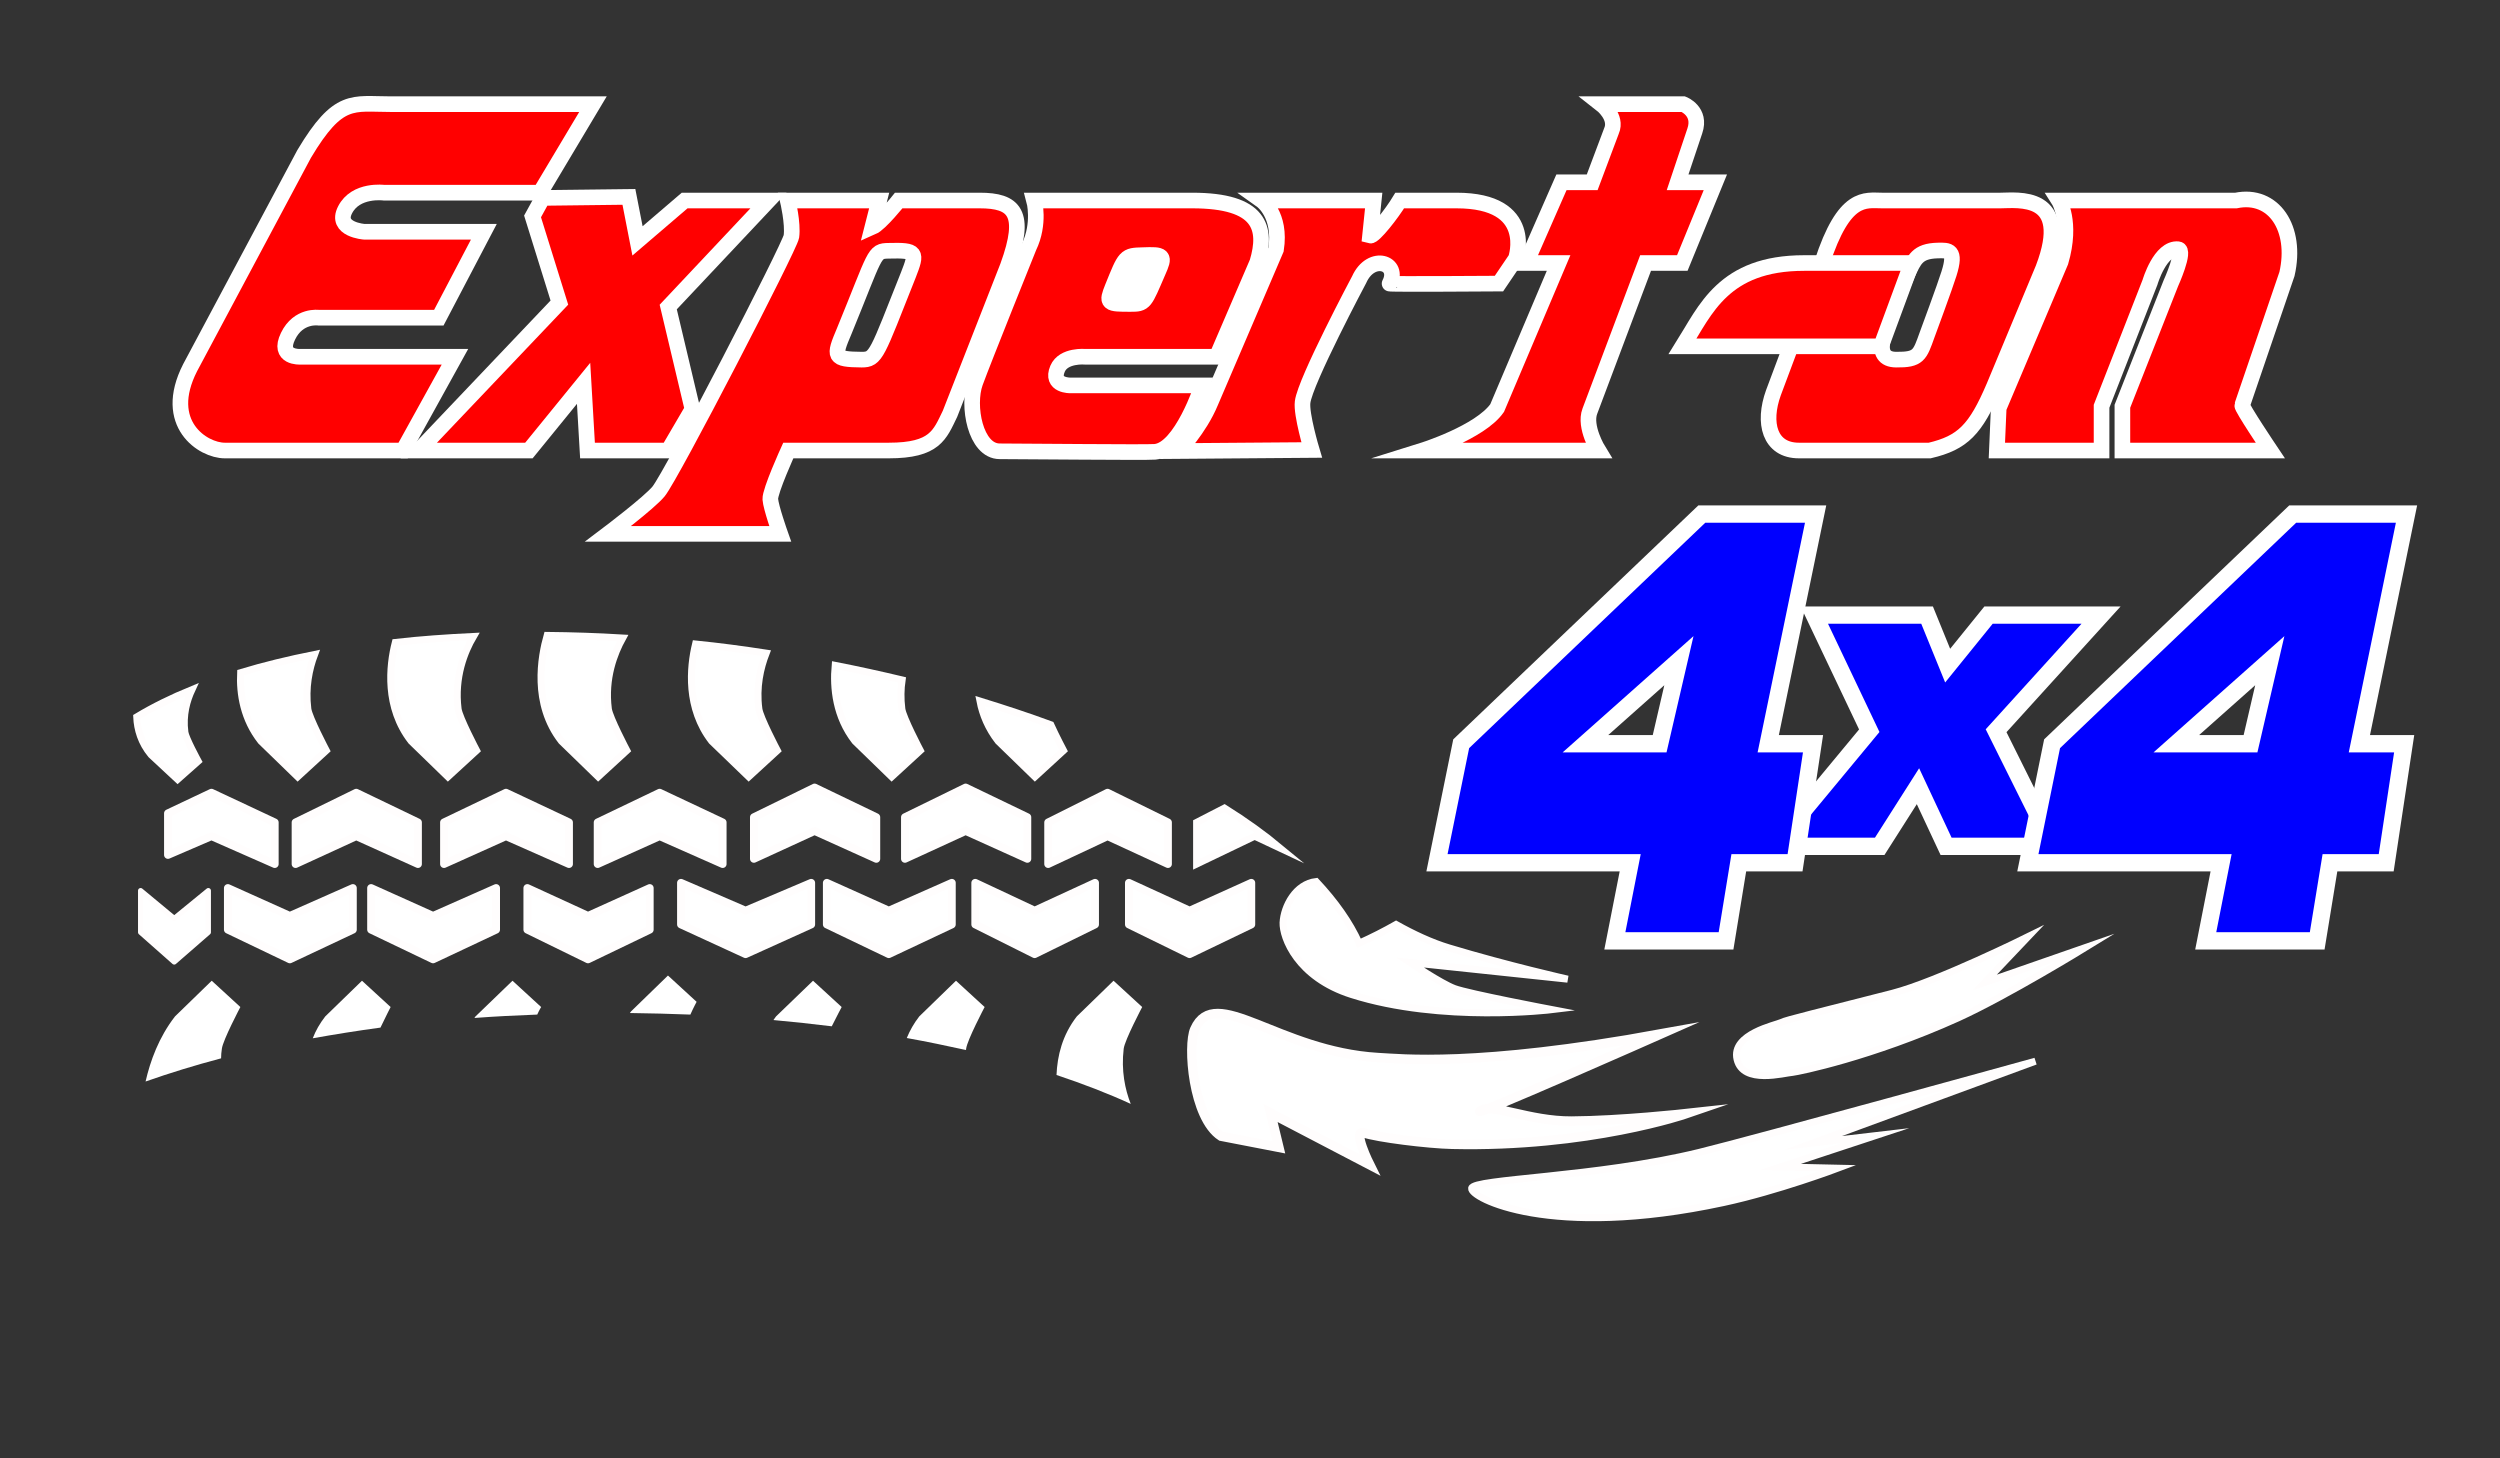<?xml version="1.0" encoding="utf-8"?>
<!-- Generator: Adobe Illustrator 28.2.0, SVG Export Plug-In . SVG Version: 6.00 Build 0)  -->
<svg version="1.1" id="Layer_2_00000165212661198669661480000015325861082315759770_"
	 xmlns="http://www.w3.org/2000/svg" xmlns:xlink="http://www.w3.org/1999/xlink" x="0px" y="0px" viewBox="0 0 960 560"
	 style="enable-background:new 0 0 960 560;" xml:space="preserve">
<rect x="0" y="0" width="960" height="560" fill="#333333" stroke="none"/>
<style type="text/css">
	.st0{fill:none;stroke:#000000;stroke-miterlimit:10;}
	.st1{fill:#FFFFFF;stroke:#FFFDFD;stroke-width:3;stroke-linejoin:round;stroke-miterlimit:10;}
	.st2{fill:#FFFFFF;stroke:#FFFDFD;stroke-width:2;stroke-linejoin:round;stroke-miterlimit:10;}
	.st3{fill:#FFFFFF;}
	.st4{fill:none;stroke:#000000;stroke-width:3.326;stroke-miterlimit:10;}
	.st5{fill:#FF0000;stroke:#FFFFFF;stroke-width:6;stroke-miterlimit:10;}
	.st6{fill:#FFFFFF;stroke:#FFFFFF;stroke-width:6.651;stroke-miterlimit:10;}
	.st7{fill:#0000FF;stroke:#FFFFFF;stroke-width:6.651;stroke-miterlimit:10;}
	.st8{fill:#FFFFFF;stroke:#FFFDFD;stroke-width:3.63;stroke-miterlimit:10;}
	.st9{fill:#FFFFFF;stroke:#FFFDFD;stroke-width:2.692;stroke-miterlimit:10;}
	.st10{fill:#FFFFFF;stroke:#FFFDFD;stroke-width:2.637;stroke-miterlimit:10;}
</style>
<path class="st0" d="M94.3,169.5c-0.3,0-0.5,0-0.5,0C94.1,169.5,94.2,169.5,94.3,169.5z"/>
<polygon class="st1" points="64.5,328.3 64.5,312.3 81.2,304.4 105.5,315.8 105.5,331.8 81.2,321.1 "/>
<polygon class="st1" points="113.5,331.8 113.5,315.8 136.8,304.4 160.5,315.8 160.5,331.8 136.8,321.1 "/>
<polygon class="st1" points="170.5,331.8 170.5,315.8 194.3,304.4 218.5,315.8 218.5,331.8 194.3,321.1 "/>
<polygon class="st1" points="229.5,331.8 229.5,315.8 253.3,304.4 277.5,315.8 277.5,331.8 253.3,321.1 "/>
<polygon class="st1" points="289.5,329.8 289.5,313.8 312.8,302.4 336.5,313.8 336.5,329.8 312.8,319.1 "/>
<polygon class="st1" points="347.5,329.8 347.5,313.8 370.8,302.4 394.5,313.8 394.5,329.8 370.8,319.1 "/>
<polygon class="st1" points="402.5,331.8 402.5,315.8 425.3,304.4 448.5,315.8 448.5,331.8 425.3,321.1 "/>
<polygon class="st2" points="54,342 54,358 66.9,369.4 80,358 80,342 66.9,352.7 "/>
<polygon class="st1" points="87.5,341 87.5,357 111.3,368.4 135.5,357 135.5,341 111.3,351.7 "/>
<polygon class="st1" points="142.5,341 142.5,357 166.3,368.4 190.5,357 190.5,341 166.3,351.7 "/>
<polygon class="st1" points="202.5,341 202.5,357 225.8,368.4 249.5,357 249.5,341 225.8,351.7 "/>
<polygon class="st1" points="261.5,339 261.5,355 286.3,366.4 311.5,355 311.5,339 286.3,349.7 "/>
<polygon class="st1" points="317.5,339 317.5,355 341.3,366.4 365.5,355 365.5,339 341.3,349.7 "/>
<polygon class="st1" points="433.5,339 433.5,355 456.8,366.4 480.5,355 480.5,339 456.8,349.7 "/>
<polygon class="st1" points="374.5,339 374.5,355 397.3,366.4 420.5,355 420.5,339 397.3,349.7 "/>
<g>
	<path class="st3" d="M207.8,386.7l-11-10.1l-14.2,13.7c-0.2,0.2-0.3,0.4-0.4,0.6c7.9-0.6,16-1,24.1-1.3
		C207.1,387.8,207.8,386.7,207.8,386.7z"/>
	<path class="st3" d="M371,402.7c0.4-3.3,7.1-16,7.1-16l-11-10.1L353,390.3c-2.1,2.7-3.6,5.4-4.8,8.3c7.8,1.4,15.4,3,22.7,4.6
		C371,403,371,402.9,371,402.7z"/>
	<path class="st3" d="M85.2,402.7c0.4-3.3,7.1-16,7.1-16l-11-10.1l-14.1,13.7c-6.2,8-9.5,17.1-11.3,25c9.1-3.2,18.8-6.2,29-8.9
		C84.9,405.2,85,404,85.2,402.7z"/>
	<path class="st3" d="M431.5,402.7c0.4-3.3,7.1-16,7.1-16l-11-10.1l-14.1,13.7c-5.6,7.2-7.5,15.2-7.8,22.5
		c10.2,3.4,19.8,7.1,28.5,11.1C432,418.3,430.5,411.1,431.5,402.7z"/>
	<path class="st3" d="M150,386.7l-11-10.1l-14.1,13.7c-2.1,2.7-3.7,5.5-4.8,8.4c8.4-1.5,17.1-2.9,26-4.1
		C148,390.6,150,386.7,150,386.7z"/>
	<path class="st3" d="M267.5,384.7l-11-10.1l-14.1,13.7c-0.2,0.2-0.4,0.5-0.5,0.7c7.8,0.1,15.5,0.3,23.2,0.6
		C266.3,386.9,267.5,384.7,267.5,384.7z"/>
	<path class="st3" d="M323.2,386.7l-11-10.1l-14.2,13.7c-0.4,0.5-0.7,1-1,1.4c7.6,0.7,15.1,1.5,22.4,2.4
		C321.3,390.3,323.2,386.7,323.2,386.7z"/>
</g>
<path class="st4" d="M113.2,150.2"/>
<g>
	<path class="st5" d="M154.8,173H86.3c-8.3,0-24.3-10.2-13.3-31.8l43.8-82.1C130,37,135.4,40,150,40h77.7l-20.3,34h-59.9
		c0,0-10.9-1.5-15,6.6c-3.9,7.6,7.4,8.4,7.4,8.4h45.9l-17.3,33h-46.1c0,0-7.8-1.2-11.8,7.1c-4.1,8.4,4.7,7.9,4.7,7.9h59.4L154.8,173
		z"/>
	<polygon class="st5" points="256.6,117.9 295.1,77 262.9,77 244.8,92.5 241.5,75.6 208.4,76 204.5,83.1 214.8,116.2 160.8,173 
		203.1,173 224.1,147.2 225.6,173 256.6,173 265.9,157.1 	"/>
	<path class="st5" d="M387,102.2c7.5-20.6,2.4-25.2-10.8-25.2h-31.1c0,0-7.1,8.9-10.1,10.2l2.6-10.2h-35.1c0,0,2.1,8.8,1.4,13.8
		c-0.6,3.9-46,91.8-51,97.9c-3.5,4.3-19.4,16.3-19.4,16.3h66.1c0,0-3.6-10.2-3.8-13.3c-0.2-3.1,6.9-18.7,6.9-18.7h38.6
		c17.8,0,19.6-6.1,23.5-14.1L387,102.2z M330.9,138.1c-11-0.1-10.9-1.1-6.7-11c12.3-30,11.2-30.7,17-30.8c11-0.3,11,0.6,7.6,9.3
		C336.6,136.3,336.5,138.1,330.9,138.1z"/>
	<path class="st5" d="M443.5,173.5c10.1-0.8,18.2-25.5,18.2-25.5h-50.6c0,0-7.8,0.2-5-6.4c2.3-5.4,10.7-4.6,10.7-4.6h50.4l15.6-36.3
		c3.9-13.1,1.3-23.7-25-23.7h-60.7c0,0,2.4,8.8-2,17.9c0,0-17.4,43.2-20.6,52s0,26.4,9.4,26.4C393.6,173.3,439.9,173.8,443.5,173.5z
		"/>
	<path class="st6" d="M427.5,110.5c4.9-12.1,4.7-12,11.3-12.2c8-0.3,8.2,0,5.6,5.9c-5.2,12-4.9,12.2-10.3,12.2
		C425.4,116.4,425.2,116.3,427.5,110.5z"/>
	<path class="st5" d="M533.6,108.9c-0.2,0.3,42,0,42,0l6.5-9.6c0,0,7.7-22.3-22.8-22.3h-21.8c-3,5-10,13.9-11.4,13.5l1.4-13.5h-43
		c0,0,7.6,5.4,5.5,18.8l-25.1,58.6c-4.3,10.4-12.5,18.8-12.5,18.8l51.3-0.4c0,0-4.1-13.7-3.5-18.4c1-8.1,21.7-47,21.7-47
		C526.5,97.1,537.8,100.8,533.6,108.9z"/>
	<path class="st5" d="M658.7,70h-14.5l6.6-19.7c2.6-7.6-4.4-10.3-4.4-10.3h-31.5c0,0,6.3,4.9,3.9,10.3L611.4,70h-11.8L586,101h12.5
		l-23.6,55.7c-6.6,9.4-28.7,16.3-28.7,16.3h67.6c0,0-5.6-9.1-3.3-15.1l21.4-56.9H646L658.7,70z"/>
	<path class="st5" d="M765.7,148.4l18.9-45.4c11.1-29.1-10.1-26-16.5-26h-45.4c-6.4,0-14.5-2.5-23.1,24.1L681,150.8
		c-4.2,11.6-1.5,22.2,9.8,22.2H741C753.7,170,758.6,165,765.7,148.4z M740,128.6c-2.8,7.8-3.2,9.6-11.9,9.5
		c-9.6-0.1-3.9-11.7-2-16.3c2.6-6.6,4.2-11.7,6.3-16.4c2.7-5.7,3.8-9,11.7-9.2c4.2-0.1,7.2-0.3,4.3,8.9
		C747.1,109.4,740,128.6,740,128.6z"/>
	<path class="st5" d="M858.6,77L858.6,77h-68c0,0,5.2,8.2,0.7,23.5l-23.8,56.2l-0.7,16.3H807v-17l18.6-47.6c0,0,3.9-13.4,10.8-12.7
		c3,0.3-2.8,13.1-2.8,13.1L815,156v17h56.8c0,0-11.2-16.7-10.8-17.4l17.2-50.4C882.2,87.7,873.1,74,858.6,77z"/>
	<path class="st5" d="M734.1,101l-11.8,32h-76.2c8.8-14,15.7-32,46.7-32C714.9,101,734.1,101,734.1,101z"/>
</g>
<g>
	<path class="st7" d="M788.6,325h-41.3l-10.8-23.1L721.8,325H681l36.8-44.4l-21.1-44.4H740l7.9,19.4l15.7-19.4h43.2l-40.3,44.4
		L788.6,325z"/>
	<path class="st7" d="M916.3,331.3h-21.6l-4.9,30H847l5.9-30h-74.2l9.3-45.7l92.4-88.2h43.7L906,285.6h17.2L916.3,331.3z
		 M864.2,285.6l7.4-31.9l-35.9,31.9H864.2z"/>
	<path class="st7" d="M689.3,331.3h-21.6l-4.9,30h-42.7l5.9-30h-74.2l9.3-45.7l92.4-88.2h43.7L679,285.6h17.2L689.3,331.3z
		 M637.3,285.6l7.4-31.9l-35.9,31.9H637.3z"/>
</g>
<path class="st8" d="M637.9,397c0,0-75.2,33.3-69.4,29.5c4.5-3,18.6,4.1,35,4c18.8-0.1,44.2-2.9,44.2-2.9s-37.7,13-90.1,11.8
	c-9.3-0.2-28.6-2.6-33.9-4.4c-4.6-1.5,2.3,12.3,2.3,12.3l-38.1-19.9l3.2,13.2l-22.2-4.3c-10.9-7.1-12.9-35-10.1-41.1
	c7.8-17.5,31.9,8.6,70.3,10.9C537.5,406.5,566.5,410,637.9,397z"/>
<path class="st9" d="M683.7,448.1l22,0.5c0,0-23.1,8.7-44,13.2c-66.5,14.3-97.2-1.9-96.6-5.5c0.6-3.7,47.9-4.1,87.5-13.8
	c20.5-5,129-35,129-35l-85.4,31.4l23.9-2.8L683.7,448.1z"/>
<path class="st10" d="M762.1,377.3l38.8-13.5c0,0-30.1,18.5-49,27.1c-33.2,15-61.5,20.7-63.5,20.9c-3.2,0.2-19.1,4.8-21.4-5
	s15.1-13.2,17-14.2c1.6-0.9,14.7-4,42.7-11.2c17.1-4.4,52.2-21.8,52.2-21.8L762.1,377.3z"/>
<g>
	<path class="st9" d="M58,289.8l10.2,9.5l7.9-7c0,0-4.8-8.8-5.1-11.1c-0.9-6.7,0.8-12.3,2.7-16.4c-7.8,3.2-14.9,6.7-21.2,10.5
		C52.7,280.1,54.2,285.2,58,289.8z"/>
	<path class="st9" d="M459.5,315.8v16l22.3-10.7l10,4.7c-6.4-5.3-13.6-10.5-21.6-15.5L459.5,315.8z"/>
	<path class="st9" d="M215.6,284.6l14.1,13.7l11-10.1c0,0-6.7-12.7-7.1-16c-1.5-11.8,2.3-21.4,5.5-27.2c-9.8-0.6-19.5-0.9-29-1
		C207.8,252.1,204.4,270.2,215.6,284.6z"/>
	<path class="st9" d="M383.3,284.6l14.1,13.7l11-10.1c0,0-2.8-5.3-4.9-9.9c-8.7-3.2-17.8-6.2-27.2-9.1
		C377.3,274.4,379.5,279.7,383.3,284.6z"/>
	<path class="st9" d="M100.2,284.6l14.1,13.7l11-10.1c0,0-6.7-12.7-7.1-16c-1-8.2,0.5-15.3,2.6-20.9c-10,2-19.5,4.3-28.4,7
		C92,266.5,93.6,276.2,100.2,284.6z"/>
	<path class="st9" d="M157.9,284.6l14.1,13.7l11-10.1c0,0-6.7-12.7-7.1-16c-1.5-12.2,2.5-22,5.9-27.8c-10.3,0.5-20.4,1.2-30,2.3
		C149.5,255.7,147.8,271.6,157.9,284.6z"/>
	<path class="st9" d="M273.3,284.6l14.2,13.7l11-10.1c0,0-6.7-12.7-7.1-16c-1.1-8.4,0.6-15.7,2.8-21.4c-9.1-1.4-18.2-2.6-27.1-3.5
		C264.9,256.4,263.5,271.9,273.3,284.6z"/>
	<path class="st9" d="M328.3,284.6l14.1,13.7l11-10.1c0,0-6.7-12.7-7.1-16c-0.5-4-0.4-7.7,0.1-11.1c-8.4-2-17-3.9-25.7-5.6
		C319.9,264.2,321,275.2,328.3,284.6z"/>
	<path class="st9" d="M541.4,369.6L602,376c0,0-22.7-5.1-45.6-12c-6.7-2-13.9-5.4-20.3-9c-4.4,2.5-9.1,4.9-14.2,7.2
		c-3.6-8-9.2-15.9-16.5-23.7c-7.9,0.9-12.4,9.6-12.7,15.8c-0.2,5.7,5.5,21,26.3,27.6c34.6,11,77,5.8,77,5.8s-32.2-6.1-37.5-8.1
		S541.4,369.6,541.4,369.6z"/>
</g>
</svg>
